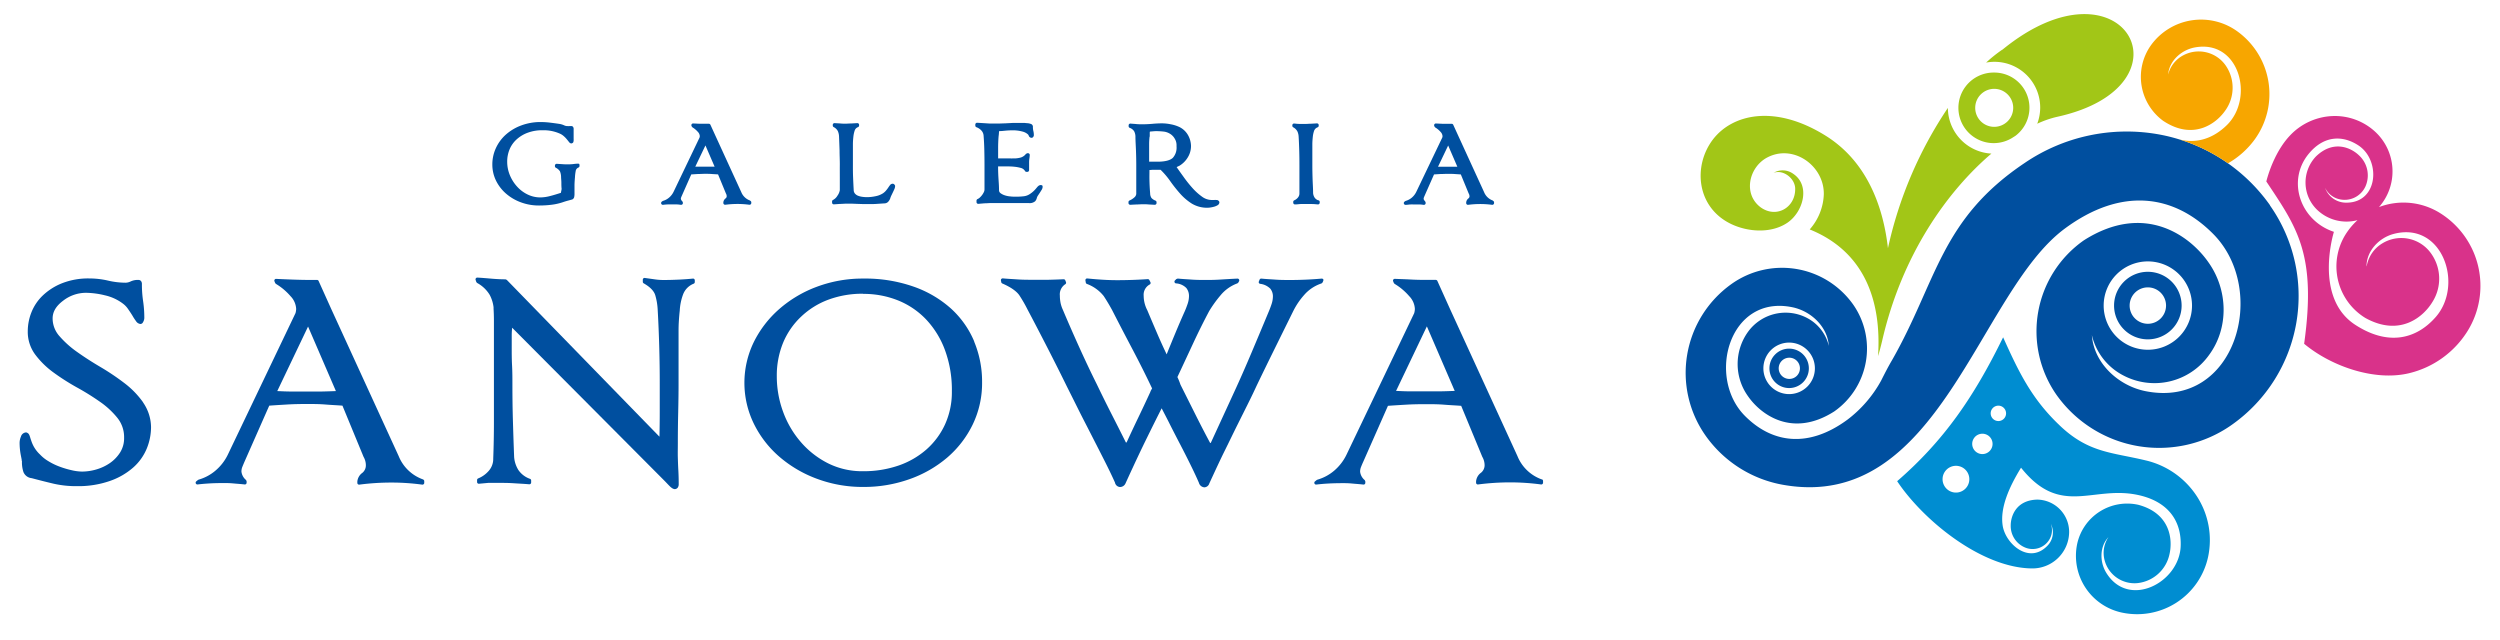 <svg width="695" height="178" xmlns="http://www.w3.org/2000/svg">
 <defs>
  <style>.cls-1,.cls-2{fill:#004f9f;}.cls-2,.cls-3,.cls-4,.cls-5,.cls-6{fill-rule:evenodd;}.cls-3{fill:#d9328a;}.cls-4{fill:#f7a600;}.cls-5{fill:#a2c617;}.cls-6{fill:#008dd1;}</style>
 </defs>
 <title>sanowa_loga</title>
 <g>
  <title>background</title>
  <rect fill="none" id="canvas_background" height="180" width="697" y="-1" x="-1"/>
 </g>
 <g>
  <title>Layer 1</title>
  <path id="svg_1" d="m161.13,45.67a0.48,0.48 0 0 0 -0.39,-0.17c-0.53,0 -1,0.06 -1.46,0.12a12.8,12.8 0 0 1 -1.33,0.07c-0.54,0 -1.07,0 -1.6,-0.05l-1.57,-0.1a0.51,0.51 0 0 0 -0.36,0.14a0.48,0.48 0 0 0 -0.15,0.35l0,0.18a0.48,0.48 0 0 0 0.24,0.42a2.88,2.88 0 0 1 1.16,1a4.47,4.47 0 0 1 0.31,1.54c0,0.49 0.08,1 0.08,1.56s0,1.17 0.07,1.75c0,0.23 -0.1,0.57 -0.16,0.91s-0.06,0.21 -0.27,0.29c-1,0.32 -1.94,0.61 -2.91,0.85a10.64,10.64 0 0 1 -2.52,0.35a8,8 0 0 1 -3.61,-0.82a9.48,9.48 0 0 1 -2.93,-2.21a10.91,10.91 0 0 1 -2,-3.18a9.76,9.76 0 0 1 -0.73,-3.67a8.93,8.93 0 0 1 0.68,-3.52a7.81,7.81 0 0 1 2,-2.78a9.39,9.39 0 0 1 3.16,-1.85a11.46,11.46 0 0 1 4,-0.64l0.16,0a11,11 0 0 1 4.53,0.89a4.09,4.09 0 0 1 1.12,0.68a7,7 0 0 1 0.85,0.85q0.37,0.44 0.6,0.75c0.22,0.22 0.25,0.43 0.74,0.5c0.67,-0.15 0.56,-0.55 0.63,-0.77a4.22,4.22 0 0 0 0,-0.53c0,-0.31 0,-0.65 0,-1s0,-0.71 0,-1s0,-0.35 0,-0.46a3.73,3.73 0 0 0 0,-0.4c0,-0.15 -0.14,-0.67 -0.6,-0.67a3.78,3.78 0 0 0 -0.5,0a4.65,4.65 0 0 1 -0.65,0a2,2 0 0 1 -0.87,-0.2a5.09,5.09 0 0 0 -1.23,-0.39c-0.86,-0.13 -1.74,-0.25 -2.65,-0.36a21.1,21.1 0 0 0 -2.56,-0.17a15.23,15.23 0 0 0 -5.5,0.94a13.51,13.51 0 0 0 -4.27,2.54a11.36,11.36 0 0 0 -2.77,3.74a10.76,10.76 0 0 0 -1,4.54a10.16,10.16 0 0 0 1,4.48a11.46,11.46 0 0 0 2.79,3.64a13.21,13.21 0 0 0 4.13,2.43a14.23,14.23 0 0 0 5.05,0.89a27.37,27.37 0 0 0 3.65,-0.23a16,16 0 0 0 3.31,-0.8c0.35,-0.11 0.74,-0.23 1.16,-0.34s0.82,-0.22 1.15,-0.32a1,1 0 0 0 0.54,-0.8a4,4 0 0 0 0.06,-0.56c0,-0.94 0,-1.75 0,-2.44s0.05,-1.46 0.13,-2.35a12.14,12.14 0 0 1 0.2,-1.72a1.23,1.23 0 0 1 0.78,-1a0.5,0.5 0 0 0 0.28,-0.35l0,-0.18a0.48,0.48 0 0 0 -0.11,-0.41" class="cls-1"/>
  <path id="svg_2" d="m208.5,55.74a4.11,4.11 0 0 1 -2.43,-2.34l-7.2,-15.71l0,0l-1.37,-3a0.5,0.5 0 0 0 -0.44,-0.29l-0.82,0c-0.51,0 -1.11,0 -1.8,0l-1.73,-0.08a0.49,0.49 0 0 0 -0.42,0.2a0.5,0.5 0 0 0 -0.06,0.46l0.08,0.19l0.2,0.24a6.13,6.13 0 0 1 1.5,1.26a1.82,1.82 0 0 1 0.53,1.15l0,0.06a2,2 0 0 1 -0.06,0.35l-7.24,15.12a4.91,4.91 0 0 1 -1.23,1.58a4.44,4.44 0 0 1 -1.69,0.91l-0.17,0.09l-0.19,0.15a0.49,0.49 0 0 0 0.36,0.86c0.41,-0.05 0.84,-0.09 1.27,-0.11s0.87,0 1.31,0s0.81,0 1.2,0s0.78,0.06 1.19,0.11l0.06,0a0.49,0.49 0 0 0 0.33,-0.12a0.48,0.48 0 0 0 0.16,-0.36l0,-0.15l-0.14,-0.34a1.13,1.13 0 0 1 -0.42,-0.7a1,1 0 0 1 0.08,-0.4c0.07,-0.18 0.16,-0.38 0.25,-0.59l2.56,-5.79l1.74,-0.11c0.69,0 1.37,-0.06 2.05,-0.06s1.32,0 2,0.06l1.66,0.1l2.18,5.29a1.54,1.54 0 0 1 0.22,0.82a0.72,0.72 0 0 1 -0.3,0.56a1.56,1.56 0 0 0 -0.63,1.14l0,0.15a0.48,0.48 0 0 0 0.17,0.36a0.47,0.47 0 0 0 0.38,0.12a26.81,26.81 0 0 1 3.43,-0.22a24.84,24.84 0 0 1 3.24,0.22a0.49,0.49 0 0 0 0.55,-0.48l0,-0.19a0.49,0.49 0 0 0 -0.32,-0.45m-15.25,-9.47l2.82,-5.9l2.55,5.9l-1.05,0l-1.66,0l-1.68,0l-1,0" class="cls-1"/>
  <path id="svg_3" d="m248.77,51.55a0.65,0.65 0 0 0 -0.61,-0.48a1,1 0 0 0 -0.77,0.44c-0.15,0.19 -0.31,0.42 -0.48,0.68s-0.37,0.51 -0.6,0.79a4.36,4.36 0 0 1 -0.8,0.73a5.8,5.8 0 0 1 -2.08,0.83a11.57,11.57 0 0 1 -2.31,0.27a9.89,9.89 0 0 1 -1.46,-0.1a4.89,4.89 0 0 1 -1.21,-0.33a2.12,2.12 0 0 1 -0.8,-0.6a1.53,1.53 0 0 1 -0.32,-0.91q-0.11,-2 -0.17,-3.52t-0.05,-3.51l0,-3.49c0,-0.77 0,-1.52 0,-2.26s0.06,-1.43 0.13,-2.1a7.94,7.94 0 0 1 0.35,-1.65a1.51,1.51 0 0 1 0.94,-1a0.49,0.49 0 0 0 0.3,-0.45l0,-0.18a0.48,0.48 0 0 0 -0.15,-0.35a0.47,0.47 0 0 0 -0.36,-0.13l-1.61,0.09c-0.51,0 -1,0.05 -1.52,0.06s-1.07,0 -1.6,-0.06l-1.57,-0.09a0.48,0.48 0 0 0 -0.36,0.13a0.5,0.5 0 0 0 -0.15,0.36l0,0.18a0.48,0.48 0 0 0 0.24,0.42a2.61,2.61 0 0 1 1.19,1.17a4.16,4.16 0 0 1 0.31,1.36q0.08,2 0.15,4c0,1.38 0.08,2.72 0.07,4s0,2.48 0,3.51s0,2.18 0,3.5a3.68,3.68 0 0 1 -0.68,1.57a3,3 0 0 1 -1.18,1.14a0.48,0.48 0 0 0 -0.29,0.51l0,0.3a0.48,0.48 0 0 0 0.48,0.43l0,0l1.72,-0.12c0.63,0 1.19,-0.07 1.67,-0.07s1.16,0 1.64,0l1.5,0.06l1.57,0.05c0.57,0 1.23,0 2,0s1.28,0 2,-0.06l1.94,-0.13a1.45,1.45 0 0 0 1.13,-0.51a3,3 0 0 0 0.5,-0.83a5.1,5.1 0 0 1 0.32,-0.84c0.15,-0.31 0.3,-0.61 0.44,-0.91s0.28,-0.59 0.4,-0.86a2.23,2.23 0 0 0 0.21,-0.85a1.16,1.16 0 0 0 -0.06,-0.33" class="cls-1"/>
  <path id="svg_4" d="m289.84,51.65a0.77,0.77 0 0 0 -0.54,-0.21c-0.6,0.07 -0.83,0.44 -1.31,1a7.3,7.3 0 0 1 -1.6,1.44a3.84,3.84 0 0 1 -1.77,0.68a18.08,18.08 0 0 1 -2.11,0.12c-0.48,0 -1,0 -1.61,-0.07a6.59,6.59 0 0 1 -1.57,-0.31a4.17,4.17 0 0 1 -1.2,-0.61a1,1 0 0 1 -0.4,-0.81c0,-1.29 -0.11,-2.46 -0.17,-3.53s-0.09,-2 -0.09,-3.09l2,0c0.83,0 1.62,0 2.38,0.08a10.42,10.42 0 0 1 1.88,0.33a1.89,1.89 0 0 1 1.22,0.87a0.49,0.49 0 0 0 0.42,0.24l0.23,0a0.49,0.49 0 0 0 0.49,-0.51c0,-0.47 0,-0.81 0,-1l0,-1a7.1,7.1 0 0 1 0.06,-1.06a9.1,9.1 0 0 0 0.12,-1.11a0.49,0.49 0 0 0 -0.48,-0.51l-0.19,0l-0.38,0.18a2.8,2.8 0 0 1 -1.38,1a7.14,7.14 0 0 1 -1.64,0.27a5.83,5.83 0 0 0 -0.68,0a4.94,4.94 0 0 1 -0.59,0c-0.64,0 -1.27,0 -1.91,0l-1.54,0q0,-1.4 0,-2.87q0,-1.71 0.13,-3.29a9.23,9.23 0 0 0 0.1,-1a2.49,2.49 0 0 1 0.05,-0.43c0.76,0 1.36,-0.09 1.83,-0.13s1,-0.08 1.48,-0.08a10.26,10.26 0 0 1 3.45,0.41a3.51,3.51 0 0 1 1.29,0.75a1.85,1.85 0 0 1 0.2,0.36a0.81,0.81 0 0 0 0.77,0.55c0.43,0 0.63,-0.5 0.63,-0.71a4.77,4.77 0 0 0 -0.15,-1.24a4.62,4.62 0 0 1 -0.11,-1.17a0.83,0.83 0 0 0 -0.61,-0.75a3.73,3.73 0 0 0 -0.84,-0.19c-0.3,0 -0.62,-0.06 -1,-0.08l-1,0c-0.61,0 -1.26,0 -2,0l-2.08,0.11l-2,0.07l-1.36,0l-1,0l-1.29,-0.08l-1.31,-0.08l-1,-0.06a0.49,0.49 0 0 0 -0.52,0.54l0,0.3a0.49,0.49 0 0 0 0.29,0.39a3.45,3.45 0 0 1 1.54,1.09a2.35,2.35 0 0 1 0.47,1.27c0.1,1.29 0.17,2.63 0.2,4s0.05,2.75 0.05,4l0,3.51c0,1 0,2.17 0,3.46a1.68,1.68 0 0 1 -0.17,0.7a5,5 0 0 1 -0.49,0.82a5.06,5.06 0 0 1 -0.64,0.71a2.28,2.28 0 0 1 -0.61,0.41a0.48,0.48 0 0 0 -0.31,0.45l0,0.41a0.48,0.48 0 0 0 0.49,0.48l0,0l1.73,-0.15c0.65,0 1.25,-0.07 1.78,-0.07l1.52,0l1.25,0l1.39,0l6.35,0a2.31,2.31 0 0 0 1.8,-0.51a2.1,2.1 0 0 0 0.46,-0.92a2.53,2.53 0 0 1 0.32,-0.67l0.54,-0.81c0.17,-0.27 0.33,-0.51 0.47,-0.75a1.66,1.66 0 0 0 0.28,-0.84a0.78,0.78 0 0 0 -0.2,-0.54" class="cls-1"/>
  <path id="svg_5" d="m338.66,55.74a0.71,0.71 0 0 0 -0.44,-0.14a7,7 0 0 0 -0.76,0a5.39,5.39 0 0 1 -0.61,0a4.64,4.64 0 0 1 -2.69,-0.93a16.14,16.14 0 0 1 -2.72,-2.47a35.19,35.19 0 0 1 -2.53,-3.2q-1,-1.38 -1.81,-2.55l0.17,-0.08l0.65,-0.31a6.85,6.85 0 0 0 2.31,-2.35a6,6 0 0 0 0.87,-3.11a6.35,6.35 0 0 0 -0.74,-2.87a5.57,5.57 0 0 0 -2.41,-2.38a9.59,9.59 0 0 0 -2.44,-0.79a12.8,12.8 0 0 0 -2.36,-0.27q-1.36,0 -2.75,0.13c-0.9,0.08 -1.84,0.13 -2.81,0.13c-0.53,0 -1.09,0 -1.68,-0.06s-1.13,-0.08 -1.61,-0.13a0.49,0.49 0 0 0 -0.38,0.12a0.49,0.49 0 0 0 -0.16,0.36l0,0.26a0.48,0.48 0 0 0 0.29,0.44a2.34,2.34 0 0 1 1.27,1a3.44,3.44 0 0 1 0.33,1.29c0,1.28 0.1,2.63 0.15,4s0.08,2.76 0.08,4.07l0,4.1q0,2 0,3.93a1.51,1.51 0 0 1 -0.59,1a4.94,4.94 0 0 1 -1.27,0.8a0.49,0.49 0 0 0 -0.3,0.45l0,0.26a0.47,0.47 0 0 0 0.15,0.35a0.49,0.49 0 0 0 0.36,0.14l1.73,-0.09c0.65,0 1.22,-0.06 1.7,-0.06s1.11,0 1.65,0.06l1.7,0.09a0.48,0.48 0 0 0 0.36,-0.14a0.47,0.47 0 0 0 0.15,-0.35l0,-0.22a0.48,0.48 0 0 0 -0.3,-0.45a2.87,2.87 0 0 1 -1.11,-0.73a2.37,2.37 0 0 1 -0.37,-1.3c-0.1,-1.16 -0.16,-2.31 -0.19,-3.47s0,-2 0,-3l0.76,-0.06c0.25,0 0.46,0 0.64,0l1.7,0a21.35,21.35 0 0 1 2.64,3.1a40.62,40.62 0 0 0 2.74,3.47a15.39,15.39 0 0 0 3.26,2.8a8.15,8.15 0 0 0 4.44,1.17a5.69,5.69 0 0 0 0.84,-0.08a8.3,8.3 0 0 0 1,-0.22a4.06,4.06 0 0 0 0.86,-0.36a1,1 0 0 0 0.56,-0.79a0.63,0.63 0 0 0 -0.23,-0.49m-19.61,-17.81l0.48,0c0,-0.23 0,-0.45 0,-0.68s0,-0.22 0,-0.33s0,-0.06 0,-0.06a1.18,1.18 0 0 1 0.05,-0.35l0.8,-0.07a10.21,10.21 0 0 1 1,-0.05a18.73,18.73 0 0 1 1.93,0.11a4.22,4.22 0 0 1 1.64,0.5a3.79,3.79 0 0 1 1.56,1.54a3.48,3.48 0 0 1 0.47,1.64c0,0.06 0,0.13 0,0.19l0,0.3a4.22,4.22 0 0 1 -1,3.1c-0.65,0.68 -2.09,1.12 -4.31,1.11l-1.31,0l-1,0l0,-2.85c0,-0.72 0,-1.42 0,-2.11a19.79,19.79 0 0 1 0.12,-2l-0.43,0.01z" class="cls-1"/>
  <path id="svg_6" d="m366.51,55.7a2,2 0 0 1 -1.06,-0.79a2.73,2.73 0 0 1 -0.41,-1.25c0,-1.26 -0.1,-2.56 -0.14,-3.87s-0.07,-2.6 -0.07,-3.88l0,-3.49c0,-0.76 0,-1.52 0,-2.27s0.06,-1.45 0.13,-2.13a7.39,7.39 0 0 1 0.35,-1.63a1.61,1.61 0 0 1 1,-1a0.48,0.48 0 0 0 0.29,-0.45l0,-0.15a0.48,0.48 0 0 0 -0.5,-0.49l-1.6,0.09c-0.52,0 -1,0.06 -1.54,0.06s-1,0 -1.6,0s-1.06,-0.06 -1.55,-0.11a0.5,0.5 0 0 0 -0.38,0.12a0.48,0.48 0 0 0 -0.16,0.36l0,0.15a0.48,0.48 0 0 0 0.23,0.41a2.78,2.78 0 0 1 1.2,1.2a4,4 0 0 1 0.32,1.38c0.08,1.28 0.13,2.63 0.17,4s0.05,2.75 0.05,4l0,3.94c0,1.31 0,2.62 0,3.92a1.74,1.74 0 0 1 -0.42,1.1a2.64,2.64 0 0 1 -1,0.76a0.49,0.49 0 0 0 -0.3,0.45l0,0.22a0.5,0.5 0 0 0 0.16,0.36a0.49,0.49 0 0 0 0.38,0.12c0.46,0 1,-0.08 1.48,-0.11s1,0 1.55,0s1.08,0 1.63,0s1.11,0.06 1.67,0.11l0,0a0.49,0.49 0 0 0 0.33,-0.12a0.5,0.5 0 0 0 0.16,-0.36l0,-0.22a0.48,0.48 0 0 0 -0.31,-0.45" class="cls-1"/>
  <path id="svg_7" d="m415,55.74a4.07,4.07 0 0 1 -2.43,-2.34l-7.2,-15.71l0,0l-1.37,-3a0.49,0.49 0 0 0 -0.44,-0.28l-0.82,0c-0.51,0 -1.12,0 -1.8,0l-1.74,-0.08a0.49,0.49 0 0 0 -0.48,0.67l0.07,0.19l0.2,0.24a6.21,6.21 0 0 1 1.5,1.25a1.85,1.85 0 0 1 0.53,1.15l0,0.07a1.59,1.59 0 0 1 -0.06,0.33l-7.24,15.12a4.88,4.88 0 0 1 -1.23,1.59a4.54,4.54 0 0 1 -1.7,0.91l-0.17,0.08l-0.18,0.15a0.49,0.49 0 0 0 0.36,0.87c0.41,0 0.84,-0.09 1.28,-0.11s0.87,0 1.31,0s0.81,0 1.2,0s0.79,0.06 1.2,0.11l0.06,0a0.49,0.49 0 0 0 0.32,-0.12a0.49,0.49 0 0 0 0.16,-0.37l0,-0.15l-0.14,-0.34c-0.33,-0.33 -0.42,-0.57 -0.42,-0.7a1.21,1.21 0 0 1 0.08,-0.4c0.07,-0.18 0.16,-0.38 0.25,-0.59l2.56,-5.79l1.74,-0.11c0.68,0 1.37,-0.05 2.05,-0.05s1.32,0 2,0.05l1.66,0.11l2.18,5.29a1.51,1.51 0 0 1 0.23,0.82a0.73,0.73 0 0 1 -0.3,0.56a1.57,1.57 0 0 0 -0.62,1.14l0,0.15a0.49,0.49 0 0 0 0.16,0.37a0.47,0.47 0 0 0 0.38,0.12a26.67,26.67 0 0 1 3.42,-0.22a24.83,24.83 0 0 1 3.24,0.22a0.46,0.46 0 0 0 0.38,-0.12a0.48,0.48 0 0 0 0.17,-0.37l0,-0.18a0.49,0.49 0 0 0 -0.33,-0.46m-15.25,-9.46l2.82,-5.9l2.55,5.9l-1.06,0l-1.66,0l-1.68,0l-1,0" class="cls-1"/>
  <path id="svg_8" d="m39.79,111.86a24.46,24.46 0 0 0 -5.21,-5.36a66.89,66.89 0 0 0 -6.65,-4.47q-3.5,-2.06 -6.47,-4.17a27.25,27.25 0 0 1 -4.92,-4.4a7.39,7.39 0 0 1 -1.91,-4.93c0,-1.81 0.91,-3.42 2.89,-4.91a10.38,10.38 0 0 1 6.36,-2.22a23.3,23.3 0 0 1 5.33,0.71a13,13 0 0 1 5.06,2.37a6.13,6.13 0 0 1 1.34,1.44c0.44,0.63 0.84,1.23 1.19,1.8a15.46,15.46 0 0 0 1,1.54a1.68,1.68 0 0 0 1.25,0.81c0.54,-0.05 0.67,-0.41 0.83,-0.72a2.35,2.35 0 0 0 0.24,-0.92a32.38,32.38 0 0 0 -0.34,-4.75a31.8,31.8 0 0 1 -0.33,-4.7a1.33,1.33 0 0 0 -0.21,-0.79a0.9,0.9 0 0 0 -0.75,-0.37a4.71,4.71 0 0 0 -2.21,0.44a3.3,3.3 0 0 1 -1.55,0.33a21.66,21.66 0 0 1 -4.73,-0.59a22.79,22.79 0 0 0 -5.12,-0.59a19.83,19.83 0 0 0 -7.65,1.34a16.75,16.75 0 0 0 -5.36,3.42a13.18,13.18 0 0 0 -3.15,4.7a14.32,14.32 0 0 0 -1,5.19a10.59,10.59 0 0 0 2.07,6.51a23.84,23.84 0 0 0 5.11,5a63.06,63.06 0 0 0 6.56,4.18a68.42,68.42 0 0 1 6.41,4a23,23 0 0 1 4.81,4.48a8.52,8.52 0 0 1 1.82,5.43a7.44,7.44 0 0 1 -1.08,4.08a10.3,10.3 0 0 1 -2.81,2.95a13,13 0 0 1 -3.81,1.81a14.39,14.39 0 0 1 -4,0.6a13.33,13.33 0 0 1 -2.88,-0.38a25.13,25.13 0 0 1 -3.36,-1a17.5,17.5 0 0 1 -3.09,-1.5a10.57,10.57 0 0 1 -2.36,-1.88a8.91,8.91 0 0 1 -2.4,-3.76c-0.51,-1.36 -0.45,-2.11 -1.43,-2.37a1.58,1.58 0 0 0 -1.46,1.17a4.53,4.53 0 0 0 -0.37,1.62a18.16,18.16 0 0 0 0.34,3.56c0.11,0.57 0.2,1 0.25,1.32c0,0.15 0,0.27 0.06,0.35s0,0.07 0,0.07a8.77,8.77 0 0 0 0.41,2.91a2.75,2.75 0 0 0 2.3,1.72c2.15,0.57 4.19,1.09 6.1,1.54a28,28 0 0 0 6.42,0.68l0,0a26.66,26.66 0 0 0 9.18,-1.43a19.49,19.49 0 0 0 6.49,-3.72a14.36,14.36 0 0 0 3.79,-5.28a15.82,15.82 0 0 0 1.2,-6a12.25,12.25 0 0 0 -2.21,-6.83" class="cls-1"/>
  <path id="svg_9" d="m117.58,133.27a11.4,11.4 0 0 1 -6.75,-6.48l-18.7,-40.79l-3.56,-7.9a0.48,0.48 0 0 0 -0.44,-0.28l-2.13,0q-2,0 -4.71,-0.1t-4.52,-0.19a0.48,0.48 0 0 0 -0.42,0.2a0.49,0.49 0 0 0 -0.05,0.46l0.19,0.48l0.2,0.24a16.57,16.57 0 0 1 4.07,3.42a5.46,5.46 0 0 1 1.57,3.48c0,0.07 0,0.13 0,0.18a4.79,4.79 0 0 1 -0.18,1.06l-18.85,39.42a13.52,13.52 0 0 1 -3.4,4.36a12.4,12.4 0 0 1 -4.69,2.51l-0.17,0.09l-0.48,0.39a0.49,0.49 0 0 0 0.36,0.86c1.08,-0.13 2.19,-0.22 3.34,-0.29s2.3,-0.09 3.45,-0.1s2.13,0 3.15,0.1s2.07,0.16 3.16,0.29a0.49,0.49 0 0 0 0.54,-0.48l0,-0.39l-0.14,-0.35a3.56,3.56 0 0 1 -1.3,-2.35a3.47,3.47 0 0 1 0.25,-1.32c0.19,-0.47 0.41,-1 0.66,-1.57l6.82,-15.45c1.64,-0.12 3.3,-0.22 5,-0.32s3.58,-0.14 5.38,-0.14s3.45,0 5.17,0.14s3.23,0.2 4.8,0.32l5.87,14.23a4.71,4.71 0 0 1 0.64,2.42a2.66,2.66 0 0 1 -1,2.05a3.34,3.34 0 0 0 -1.37,2.39l0,0.39a0.49,0.49 0 0 0 0.16,0.36a0.51,0.51 0 0 0 0.38,0.12a69.13,69.13 0 0 1 9,-0.58a64,64 0 0 1 8.51,0.58l0.06,0a0.5,0.5 0 0 0 0.32,-0.12a0.48,0.48 0 0 0 0.17,-0.36l0,-0.49a0.49,0.49 0 0 0 -0.32,-0.46m-24.24,-24.58q-1.94,0.08 -3.89,0.12q-2.21,0 -4.32,0t-4.37,0c-1.26,0 -2.49,-0.07 -3.72,-0.12l8.56,-17.94l7.74,17.94z" class="cls-1"/>
  <path id="svg_10" d="m193,77.57a0.49,0.49 0 0 0 -0.37,-0.12q-2,0.2 -4.07,0.29c-1.38,0.06 -2.73,0.1 -4.07,0.1a16.66,16.66 0 0 1 -2.53,-0.19l-2.71,-0.38a0.48,0.48 0 0 0 -0.38,0.11a0.49,0.49 0 0 0 -0.17,0.37l0,0.58a0.49,0.49 0 0 0 0.24,0.43c1.87,1.06 2.91,2.2 3.24,3.37a17.12,17.12 0 0 1 0.65,3.84q0.29,5.1 0.44,10.5t0.14,10.49l0,7.61q0,3.42 -0.08,6.83l-42.45,-43.6l-0.35,-0.15c-1.21,0 -2.52,-0.06 -4,-0.19s-2.72,-0.23 -3.82,-0.29a0.49,0.49 0 0 0 -0.49,0.64l0.19,0.58l0.21,0.26a9.19,9.19 0 0 1 3.49,3.28a9.7,9.7 0 0 1 1.1,3.49l0,0.43c0.07,1.11 0.1,2.24 0.1,3.42l0,3.61q0,3.56 0,7.17t0,7l0,10.22q0,5.1 -0.19,10.19a5,5 0 0 1 -1.19,3.37a7.72,7.72 0 0 1 -3,2.17a0.49,0.49 0 0 0 -0.3,0.45l0,0.55a0.47,0.47 0 0 0 0.16,0.36a0.46,0.46 0 0 0 0.37,0.12l2.59,-0.24c0.42,0 1.32,0 2.66,0s2.92,0 4.36,0.1s2.89,0.16 4.36,0.29a0.48,0.48 0 0 0 0.37,-0.13a0.49,0.49 0 0 0 0.16,-0.36l0,-0.57a0.48,0.48 0 0 0 -0.31,-0.45a6.5,6.5 0 0 1 -3.24,-2.46a7.94,7.94 0 0 1 -1.18,-3.59c-0.13,-3.32 -0.24,-6.68 -0.34,-10.09s-0.14,-6.77 -0.14,-10.1c0,-1.68 0,-3.45 -0.1,-5.32s-0.09,-3.71 -0.09,-5.57l0,-2.74a19.4,19.4 0 0 1 0.12,-2.14l42.51,42.71c1.29,1.34 1.85,2.05 2.66,2.16l0,0a1.08,1.08 0 0 0 0.87,-0.43a1.62,1.62 0 0 0 0.26,-1c0,-0.63 0,-1.83 -0.09,-3.63c-0.07,-1.09 -0.11,-2.29 -0.15,-3.61s0,-2.67 0,-4.08q0,-4.23 0.1,-8.61t0.1,-7.77l0,-9.06c0,-2 0,-3.94 0,-5.87s0.14,-3.77 0.33,-5.55a15.1,15.1 0 0 1 0.89,-4.42a5.16,5.16 0 0 1 3,-3.09a0.49,0.49 0 0 0 0.29,-0.45l0,-0.48a0.48,0.48 0 0 0 -0.16,-0.36" class="cls-1"/>
  <path id="svg_11" d="m270.84,94.94a25.91,25.91 0 0 0 -6.43,-9.13a30.73,30.73 0 0 0 -10.41,-6.12a40.72,40.72 0 0 0 -14,-2.25a36.4,36.4 0 0 0 -12.84,2.25a33.61,33.61 0 0 0 -10.51,6.21a29.7,29.7 0 0 0 -7.1,9.21a25.9,25.9 0 0 0 0,22.64a29,29 0 0 0 7.1,9.21a33.92,33.92 0 0 0 10.51,6.16a36.3,36.3 0 0 0 12.84,2.25l0,0a37.72,37.72 0 0 0 12.8,-2.15a33,33 0 0 0 10.51,-6a28.41,28.41 0 0 0 7.11,-9.22a26.46,26.46 0 0 0 2.6,-11.72a28.91,28.91 0 0 0 -2.21,-11.33m-30.9,-13.25a25.62,25.62 0 0 1 9.81,1.84a22.23,22.23 0 0 1 7.8,5.33a25.05,25.05 0 0 1 5.2,8.51a32,32 0 0 1 1.9,11.39a21.69,21.69 0 0 1 -1.89,9.19a20.9,20.9 0 0 1 -5.19,7a23.14,23.14 0 0 1 -7.8,4.48a29.91,29.91 0 0 1 -9.83,1.56a21.24,21.24 0 0 1 -9.63,-2.16a24.55,24.55 0 0 1 -7.57,-5.86a26.79,26.79 0 0 1 -5,-8.48a28.47,28.47 0 0 1 -1.76,-9.9a24,24 0 0 1 1.75,-9.31a21.11,21.11 0 0 1 5,-7.25a22.23,22.23 0 0 1 7.56,-4.72a27.11,27.11 0 0 1 9.68,-1.66" class="cls-1"/>
  <path id="svg_12" d="m367.85,77.64a0.49,0.49 0 0 0 -0.43,-0.19q-2.11,0.19 -4.32,0.29c-1.48,0.06 -2.91,0.1 -4.32,0.1s-2.72,0 -4.12,-0.1s-2.75,-0.16 -4,-0.29a0.49,0.49 0 0 0 -0.5,0.31l-0.19,0.48a0.48,0.48 0 0 0 0,0.41a0.5,0.5 0 0 0 0.33,0.25a4.79,4.79 0 0 1 2.85,1.36a3.4,3.4 0 0 1 0.72,2.11a6.91,6.91 0 0 1 -0.37,2.16c-0.25,0.76 -0.51,1.42 -0.75,2q-2.13,5.12 -4.73,11.28t-4.91,11.16l-6.52,14.17l-0.17,0q-2.14,-4 -4.14,-8l-4.1,-8.19c-0.11,-0.33 -0.26,-0.73 -0.42,-1.13s-0.28,-0.65 -0.44,-1q2.08,-4.43 4.29,-9.19t4.56,-9.18a33.6,33.6 0 0 1 3.18,-4.4a10.82,10.82 0 0 1 4.66,-3.28l0.26,-0.24l0.2,-0.38a0.49,0.49 0 0 0 -0.46,-0.7q-2.12,0.1 -4.3,0.24c-1.44,0.1 -2.82,0.14 -4.16,0.14s-2.87,0 -4.22,-0.1s-2.65,-0.16 -3.92,-0.29l-0.39,0.14l-0.38,0.38a0.48,0.48 0 0 0 -0.12,0.49a0.49,0.49 0 0 0 0.38,0.33a4.39,4.39 0 0 1 2.91,1.3a3.55,3.55 0 0 1 0.73,2.17a6.79,6.79 0 0 1 -0.36,2.16c-0.26,0.76 -0.51,1.42 -0.76,2q-1.35,3 -2.75,6.38q-1.19,2.86 -2.34,5.72q-1.37,-2.87 -2.6,-5.73q-1.45,-3.37 -2.79,-6.55a8.81,8.81 0 0 1 -1,-4a3.25,3.25 0 0 1 1.68,-3.14a0.48,0.48 0 0 0 0.2,-0.64l-0.29,-0.58a0.49,0.49 0 0 0 -0.47,-0.27q-4.32,0.29 -8.45,0.29q-2.1,0 -4.26,-0.14t-4.08,-0.34a0.49,0.49 0 0 0 -0.4,0.15a0.48,0.48 0 0 0 -0.12,0.41l0.1,0.58a0.49,0.49 0 0 0 0.28,0.37a10.76,10.76 0 0 1 4.71,3.39c0.83,1.27 1.59,2.55 2.29,3.82q2.6,5.09 5.58,10.74t5.39,10.73l0.18,0.37l-0.21,0.38a3,3 0 0 0 -0.29,0.64c-1.07,2.32 -2.19,4.71 -3.35,7.12s-2.19,4.62 -3.24,6.9l-0.19,0q-2,-4 -4,-7.92t-4.1,-8.29q-2.4,-4.81 -4.86,-10.25t-4.57,-10.44a8.58,8.58 0 0 1 -0.65,-2a10.78,10.78 0 0 1 -0.18,-1.94a3.36,3.36 0 0 1 1.5,-3.15a0.49,0.49 0 0 0 0.2,-0.6l-0.19,-0.48a0.49,0.49 0 0 0 -0.47,-0.31q-2.12,0.1 -4.28,0.15c-1.44,0 -2.84,0 -4.18,0s-2.83,0 -4.27,-0.1s-2.83,-0.16 -4.17,-0.29a0.49,0.49 0 0 0 -0.4,0.16a0.5,0.5 0 0 0 -0.12,0.43l0.1,0.48a0.48,0.48 0 0 0 0.29,0.35c2.46,1.07 4.05,2.23 4.79,3.38a38.63,38.63 0 0 1 2.19,3.81q2.71,5.12 5.59,10.74t5.39,10.74c0.84,1.68 1.85,3.68 3,6s2.43,4.77 3.71,7.28s2.52,4.93 3.71,7.28s2.16,4.37 2.93,6.1a1.52,1.52 0 0 0 1.41,1.25a1.68,1.68 0 0 0 1.48,-0.92c2.33,-5.11 4.32,-9.35 6,-12.75q2.24,-4.57 4.09,-8.21c0.77,1.49 1.57,3 2.41,4.7q1.49,2.94 3,5.83c1,1.93 1.93,3.77 2.79,5.53s1.59,3.31 2.16,4.65a1.7,1.7 0 0 0 1.51,1.26l0,0a1.51,1.51 0 0 0 1.38,-1.09c1.59,-3.44 3,-6.5 4.32,-9.16s2.46,-5.05 3.52,-7.17l2.89,-5.79q1.3,-2.6 2.46,-5.12q2.31,-4.8 5,-10.25t5.16,-10.45a20.2,20.2 0 0 1 3,-4.43a10.88,10.88 0 0 1 4.85,-3.23l0.3,-0.28l0.19,-0.48a0.49,0.49 0 0 0 -0.06,-0.47" class="cls-1"/>
  <path id="svg_13" d="m428.6,133.27a11.4,11.4 0 0 1 -6.75,-6.48l-18.7,-40.79l-3.56,-7.9a0.49,0.49 0 0 0 -0.44,-0.29l-2.15,0c-1.34,0 -2.91,0 -4.71,-0.1s-3.31,-0.13 -4.52,-0.19a0.48,0.48 0 0 0 -0.42,0.2a0.49,0.49 0 0 0 -0.06,0.46l0.2,0.49l0.2,0.24a16.51,16.51 0 0 1 4.07,3.42a5.44,5.44 0 0 1 1.57,3.48c0,0.06 0,0.12 0,0.19a5.25,5.25 0 0 1 -0.18,1.06l-18.86,39.42a13.62,13.62 0 0 1 -3.39,4.37a12.56,12.56 0 0 1 -4.69,2.51l-0.17,0.09l-0.48,0.39a0.49,0.49 0 0 0 -0.14,0.57a0.48,0.48 0 0 0 0.45,0.3l0.06,0q1.62,-0.19 3.34,-0.29c1.15,-0.06 2.29,-0.09 3.45,-0.1s2.13,0 3.14,0.1s2.07,0.16 3.16,0.29a0.49,0.49 0 0 0 0.38,-0.12a0.51,0.51 0 0 0 0.16,-0.37l0,-0.38l-0.15,-0.35a3.6,3.6 0 0 1 -1.3,-2.35a3.57,3.57 0 0 1 0.25,-1.31c0.19,-0.48 0.41,-1 0.67,-1.57l6.82,-15.44c1.64,-0.12 3.3,-0.22 5,-0.32s3.58,-0.14 5.38,-0.14s3.45,0 5.18,0.14s3.23,0.2 4.8,0.32l5.87,14.18a4.73,4.73 0 0 1 0.64,2.42a2.68,2.68 0 0 1 -1,2a3.33,3.33 0 0 0 -1.37,2.39l0,0.38a0.46,0.46 0 0 0 0.17,0.37a0.49,0.49 0 0 0 0.38,0.12a69.67,69.67 0 0 1 9,-0.58a64.81,64.81 0 0 1 8.52,0.58a0.48,0.48 0 0 0 0.38,-0.12a0.46,0.46 0 0 0 0.17,-0.37l0,-0.48a0.49,0.49 0 0 0 -0.32,-0.46m-24.24,-24.58c-1.29,0.05 -2.58,0.1 -3.88,0.12c-1.47,0 -2.91,0 -4.32,0s-2.94,0 -4.38,0c-1.25,0 -2.5,-0.07 -3.72,-0.12l8.56,-17.94l7.74,17.94z" class="cls-1"/>
  <path id="svg_14" d="m497.38,96.92a5.48,5.48 0 1 0 5.48,5.48a5.48,5.48 0 0 0 -5.48,-5.48m0,8.42a2.95,2.95 0 1 1 3,-2.94a2.94,2.94 0 0 1 -3,2.94m99.72,-11a9.39,9.39 0 1 0 -9.39,-9.4a9.39,9.39 0 0 0 9.39,9.4m0,-14.45a5.06,5.06 0 1 1 -5.06,5.05a5.06,5.06 0 0 1 5.06,-5.05m34,-22.78a48.45,48.45 0 0 0 -31.3,-19.81a50.4,50.4 0 0 0 -36.86,7.95c-23.55,15.75 -24.42,32.89 -36.94,54.85c-1.07,1.81 -2.06,3.75 -3.05,5.72a34.23,34.23 0 0 1 -9.34,10.83c-10.92,8.05 -21,6.56 -28.55,-1.06c-10.65,-10.77 -4.38,-33.62 13,-30.22c5.31,1 10,5.4 10.35,10.78a11.82,11.82 0 0 0 -6,-7.73a12.88,12.88 0 0 0 -16.49,3.87a15.32,15.32 0 0 0 0,17.82c3.43,5 12.23,11.78 24,4.27a21.35,21.35 0 0 0 5.28,-29.69a24.22,24.22 0 0 0 -33.91,-5.69a30.3,30.3 0 0 0 -7.15,42.09a33.52,33.52 0 0 0 21.63,13.7c43.38,7.64 54.15,-53.45 78.26,-71.25c15.77,-11.65 30.36,-9.5 41.27,1.53c15.41,15.56 6.34,48.6 -18.76,43.69c-7.68,-1.51 -14.45,-7.81 -15,-15.59a17,17 0 0 0 8.68,11.17a18.61,18.61 0 0 0 23.85,-5.59c5.63,-7.58 5.31,-18.15 -0.08,-25.76c-5,-7.26 -17.68,-17 -34.69,-6.17a30.86,30.86 0 0 0 -7.62,42.91a35,35 0 0 0 49,8.2a43.8,43.8 0 0 0 10.35,-60.85m-133.65,52.48a7.16,7.16 0 1 1 7.16,-7.16a7.16,7.16 0 0 1 -7.16,7.16m99.72,-36.89a12.28,12.28 0 1 1 -12.28,12.28a12.28,12.28 0 0 1 12.28,-12.28" class="cls-2"/>
  <path id="svg_15" d="m657.94,74a9.25,9.25 0 0 1 4.36,-6.35a10.12,10.12 0 0 1 13.13,2.27a12.06,12.06 0 0 1 0.8,14c-2.46,4.1 -9,9.82 -18.65,4.48a16.8,16.8 0 0 1 -5.58,-23.12a19.1,19.1 0 0 1 3.39,-4.08a11.83,11.83 0 0 1 -11.15,-2.8a10.52,10.52 0 0 1 -0.46,-14.85c4.92,-4.82 9.85,-2.45 12,-0.38a7.56,7.56 0 0 1 1.84,8.6a6.36,6.36 0 0 1 -7.57,3.54a5.8,5.8 0 0 1 -3.68,-3.12a6.19,6.19 0 0 0 6.09,4.15c8.73,-0.12 9.43,-11.78 3.2,-15.9c-4.41,-2.91 -9.66,-2.81 -13.89,2.38c-6.07,7.45 -2.33,18.52 7.06,21.63c0,0 -5.73,18.27 5.93,25.85c8.95,5.82 16.8,4.18 22.37,-2.16c7.87,-9 1.87,-26.61 -11.61,-23.13c-4.13,1.06 -7.6,4.72 -7.63,9m-27.87,-23.51c0.94,-3.66 3.08,-9.21 6.76,-13a17.19,17.19 0 0 1 11.75,-5.24a16.52,16.52 0 0 1 11.83,4.42a15,15 0 0 1 1,20.89a19.19,19.19 0 0 1 17,1.68a23.84,23.84 0 0 1 7.64,32.75a26.39,26.39 0 0 1 -16.35,11.77c-9.52,2.27 -21.6,-1.94 -29.1,-8.2c3.5,-24.95 -2,-32.32 -10.49,-45.09" class="cls-3"/>
  <path id="svg_16" d="m601.45,33.65c8.28,5.44 14.59,0.74 17.08,-2.79a10.87,10.87 0 0 0 0.22,-12.64a9.13,9.13 0 0 0 -11.67,-2.91a8.35,8.35 0 0 0 -4.34,5.42c0.31,-3.82 3.67,-6.86 7.46,-7.55c12.35,-2.23 16.57,14 8.9,21.57c-3.74,3.68 -8.31,5.27 -13.3,4a48.49,48.49 0 0 1 13.58,6.65a23.78,23.78 0 0 0 7.42,-6.62a21.49,21.49 0 0 0 -4.66,-29.94a17.18,17.18 0 0 0 -24.14,3.69a15.16,15.16 0 0 0 3.44,21.12" class="cls-4"/>
  <path id="svg_17" d="m554.33,20.17a9.81,9.81 0 1 0 4.95,18.23l1,-0.63a9.78,9.78 0 0 0 -5.9,-17.6m0,15.09a5.28,5.28 0 1 1 5.29,-5.28a5.28,5.28 0 0 1 -5.29,5.28m-12.87,-5.26l0,0a113.21,113.21 0 0 0 -16.66,39c-1.39,-12.26 -6.21,-24.34 -17.3,-31.26c-14.16,-8.84 -25.94,-6 -31.33,1c-5.63,7.35 -4.63,18.92 5.07,23.55c4.69,2.23 11.09,2.65 15.55,-0.33s6.57,-10.44 1.61,-13.69a5,5 0 0 0 -5.39,-0.23c2.8,-1 6.1,1.7 6,4.57c0,5.11 -5.22,8.15 -9.57,5.05c-4.87,-3.61 -3.4,-10.78 1.41,-13.66c7.33,-4.26 16.24,1.92 16.12,10a15.57,15.57 0 0 1 -3.92,9.78c15.24,6.17 20,19.81 19,35.22c0.4,-1.28 0.76,-2.68 1.11,-4.13c5.55,-24.3 18.33,-41.87 30.4,-52.17a12.79,12.79 0 0 1 -12.1,-12.7m15.13,-16.2a39.4,39.4 0 0 0 -4.5,3.6a12.71,12.71 0 0 1 14.21,17a27.54,27.54 0 0 1 5.47,-1.91c39.13,-8.55 18.51,-46.19 -15.18,-18.65" class="cls-5"/>
  <path id="svg_18" d="m610.75,138a23.26,23.26 0 0 0 -14.21,-10c-9.42,-2.28 -15.94,-2.05 -24,-9.78c-7.82,-7.44 -11.37,-14.89 -15.67,-24.45c-8.15,16.66 -16.48,28.74 -29.46,40c7.27,10.9 23.36,24 37.3,24.25a10.21,10.21 0 0 0 10.51,-10a9,9 0 0 0 -8.86,-9.13c-5.89,0.15 -7.37,4.59 -7.38,7.16a6.47,6.47 0 0 0 4.2,6.24a5.42,5.42 0 0 0 6.68,-2.55a5,5 0 0 0 0.27,-4.12a5.28,5.28 0 0 1 -1.06,6.21c-5.08,5.1 -11.53,-0.69 -12.32,-5.67s1.79,-10.77 5.1,-16.14c10.84,13.63 19.66,5.1 32,7.48c8.87,1.71 12.7,7.32 12.37,14.46c-0.47,10.09 -14.49,17.33 -20.67,7.29c-1.89,-3.07 -1.86,-7.34 0.61,-9.94a7.84,7.84 0 0 0 -1.08,6.44a8.58,8.58 0 0 0 9.34,6.33a10.2,10.2 0 0 0 8.71,-8.07c0.91,-4 0.25,-11.31 -8.74,-13.69a14.23,14.23 0 0 0 -16.92,10.82a16.13,16.13 0 0 0 12.52,19.18a20.19,20.19 0 0 0 23.86,-15.5a22.36,22.36 0 0 0 -3.1,-16.82m-63.36,-4a3.72,3.72 0 1 1 -2.85,-4.42a3.72,3.72 0 0 1 2.85,4.42m6.48,-10a2.83,2.83 0 1 1 -2.16,-3.36a2.83,2.83 0 0 1 2.16,3.36m3.77,-8.63a2.14,2.14 0 1 1 -1.64,-2.55a2.15,2.15 0 0 1 1.64,2.55" class="cls-6"/>
 </g>
</svg>
